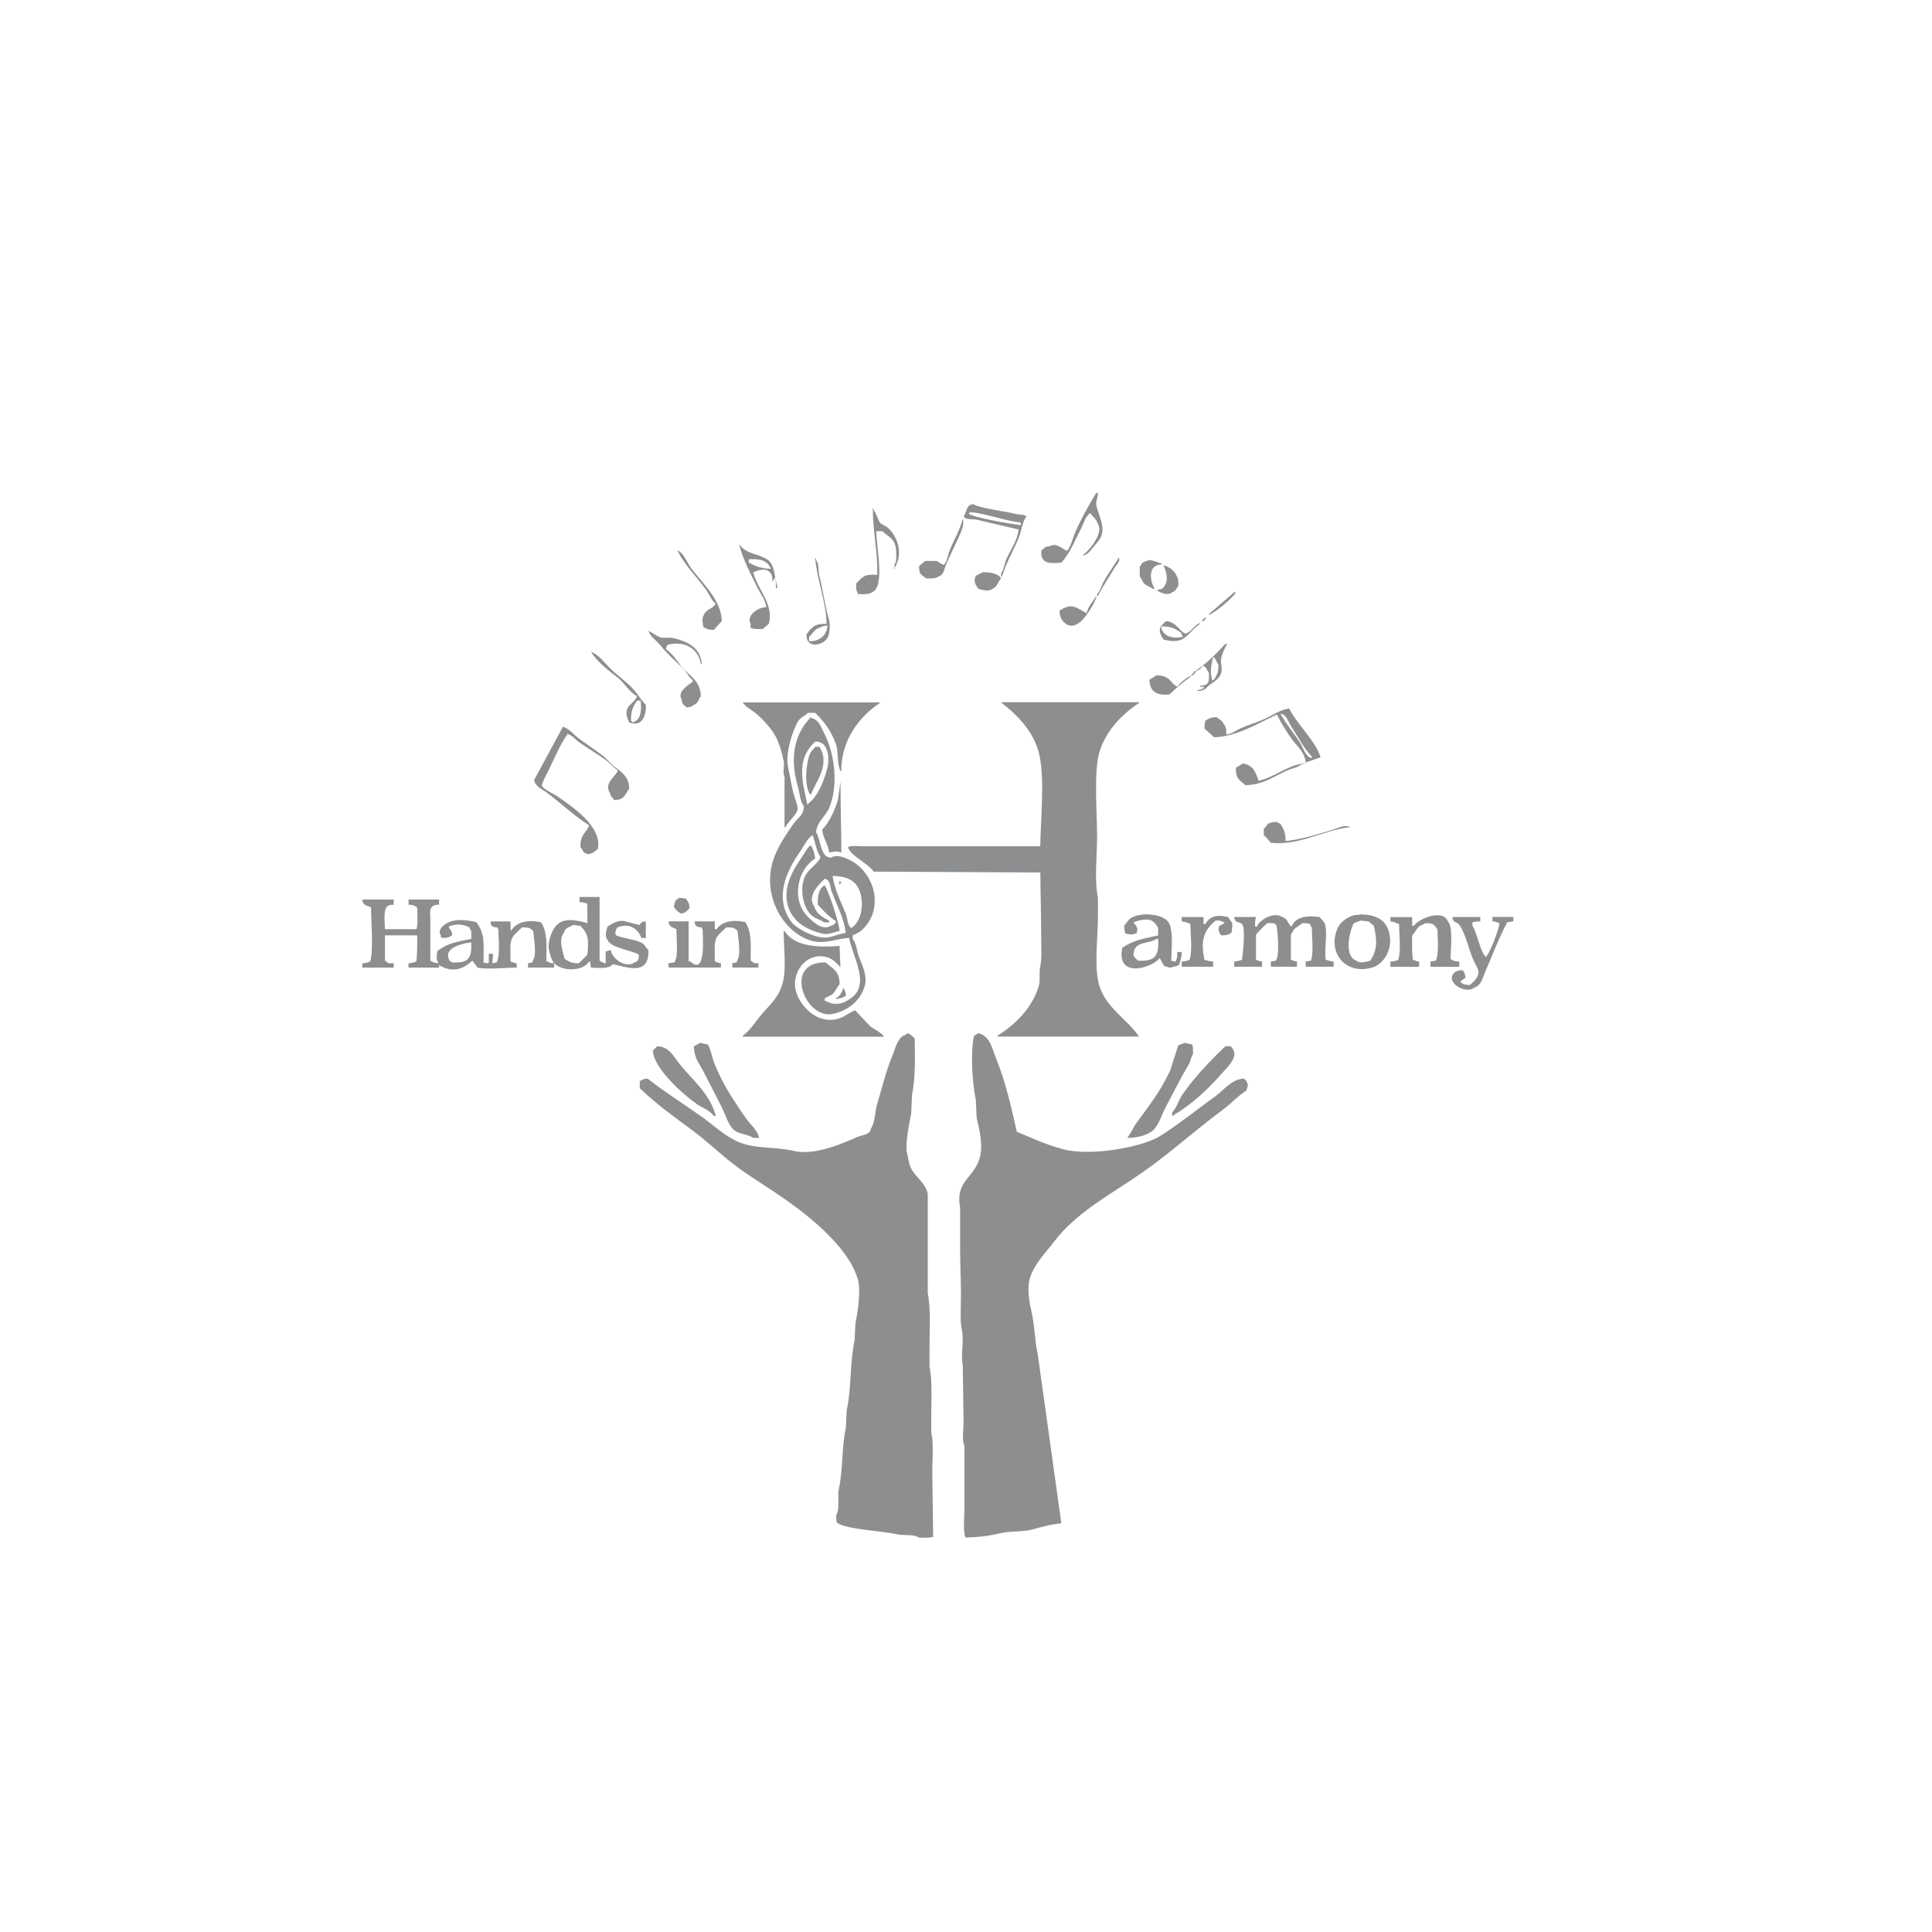 <?xml version="1.0" encoding="UTF-8"?>
<svg id="Layer_1" data-name="Layer 1" xmlns="http://www.w3.org/2000/svg" viewBox="0 0 288 288">
  <defs>
    <style>
      .cls-1 {
        fill: #8c8e90;
        fill-rule: evenodd;
      }

      .cls-1, .cls-2 {
        stroke-width: 0px;
      }

      .cls-2 {
        fill: #fff;
      }
    </style>
  </defs>
  <rect class="cls-2" x="-2.15" y="-3.63" width="294.27" height="294.27"/>
  <path class="cls-1" d="M158.21,83.88c1.29-1.38,2.09-3.46,2.99-5.2.39-.74.56-1.57,1.17-2.08.04-.04.09-.09.13-.13.4.59.96.89,1.17,1.69.92,1.29-1.41,4.04-2.21,4.55v.13c.69-.22,1.03-.65,1.43-1.17.41-.54,1.06-1.11,1.3-1.82.55-1.66-.62-3.41-.78-4.68-.05-.43.25-1.09.26-1.69h-.26c-1.1,1.81-2.25,3.86-3.12,5.85-.41.94-.59,1.97-1.17,2.73-.21.27-1.55-1.33-2.6-.65-.83.05-.82.32-1.3.65,0,.4-.02.82.13,1.04.37,1.03,1.66.84,2.86.78ZM145.72,77.5c2.04.48,4.08.95,6.12,1.43-.17,1.68-1.24,3.07-1.82,4.42-.31.71-.35,1.51-.78,2.08v.52h.13c.54-1.93,1.71-3.88,2.47-5.72.44-1.07.52-2.38,1.17-3.25-.44-.35-1.03-.21-1.69-.39-1.35-.36-5.25-.81-6.25-1.43-1.11.08-.9,1.2-1.43,1.82.36.59,1.32.32,2.08.52ZM144.55,76.46v-.13c2.57.23,5.06,1.27,7.55,1.56.04.04.09.09.13.13-.04.09-.09.17-.13.26-1.38-.18-6.87-1.1-7.68-1.69-.15-.1.05,0,.13-.13ZM127.89,88.56c.77.02,1.66.07,2.08-.26,1.99-.71.69-6.58.65-9.11h.91c1.19,1.08,2.09,1.11,2.08,3.51,0,.63,0,1.09-.26,1.43v.39h.13c.13-.35.26-.69.39-1.04.56-2.21-.68-4.19-1.69-4.94-.3-.17-.61-.35-.91-.52-.46-.54-.56-1.43-1.04-1.95v-.26h-.13c.02,3.47.81,6.84.65,9.89-1.87-.17-2.18.28-3.12,1.3-.01.43-.03.93.13,1.17.04.13.09.26.13.39ZM138.04,86.22c.72.02,1.44.05,1.82-.26.9-.3.81-.97,1.17-1.82.66-1.55,1.55-3.21,2.21-4.81.2-.49.53-1.52.26-1.95-.41,1.65-1.33,3.18-1.95,4.68-.3.73-.31,1.54-.78,2.08-.18.21-.86-.42-1.17-.52h-1.69c-.3.26-.61.52-.91.78-.02,1.32.4,1.24,1.04,1.82ZM114.23,90.51c-1.21,0-3.05,1.24-2.34,2.47v.65c.74.16,1.01.16,1.82.13.3-.26.61-.52.91-.78.74-3.02-1.65-4.96-2.34-7.68.61-.26,1.73-.64,2.34-.13.43.33.54.76.52,1.56.09-.1.17-.29.26-.39.08-.22.03-.13.13-.26.13.37.14,1,.13,1.56h.26c-.46-1.41-.4-3.4-1.43-4.16-1.3-.96-3.25-.85-4.16-2.21h-.13c.62,2.24,1.72,4.34,2.73,6.38.44.88,1.15,1.72,1.3,2.86ZM111.63,83.36c1.09-.02,2.05,0,2.6.52.38.19.39.49.65.78v.13c-1.46-.02-2.31-.44-3.25-.91-.04-.41-.04-.21,0-.52ZM106.68,89.99c-.43.82-1.48.77-1.82,1.82-.28.42-.07,1.22,0,1.69.49.24.76.4,1.56.39.39-.42.77-.89,1.17-1.3,0-3.21-3.23-5.99-4.68-8.07-.55-.78-1-2.12-1.95-2.47,1.12,2.2,2.89,3.94,4.29,5.85.49.66.77,1.6,1.43,2.08ZM163.54,88.82h.13c.74-1.46,1.64-2.74,2.47-4.16.25-.43.93-1.01.65-1.56-.65,1.07-1.43,2.17-2.08,3.25-.46.75-.6,1.6-1.17,2.21v.26ZM123.47,94.81c.2-.33.29-1.8.13-2.34-.57-1.95-.92-4.45-1.43-6.51-.23-.92-.04-1.84-.52-2.47v-.26h-.13c.29,3.31,1.66,6.52,1.69,9.76-1.9-.03-2.18.56-2.99,1.56-.1,2.41,2.86,1.59,3.25.26ZM120.61,94.94c.54-.52.85-1.2,1.69-1.43.23-.17.69-.23,1.04-.26-.07,1.45-1.16,2.37-2.73,2.34v-.65ZM170.57,87c.34.34.93.47,1.3.78h.26c-.73-1.17-1.09-3.58,1.04-3.64v-.13c-.66-.18-1.13-.48-1.95-.52-.25.19-.66.19-.91.39-.17.14-.19.38-.39.52-.05.68-.05.88,0,1.56.27.29.37.76.65,1.04ZM172.52,87.91v.13c.54.32,1.55.81,2.21.26.56-.2.56-.54.91-.91.02-.66.02-1.21-.26-1.56-.25-.74-1.15-1.38-1.95-1.56.39.8.84,2.26.13,3.12-.19.39-.52.48-1.04.52ZM133.23,84.79h.13c-.08-.22-.03-.13-.13-.26v.26ZM146.5,85.31c-.35.17-.69.35-1.04.52-.38.92-.07,1.27.39,1.95.63.16,1.51.47,2.08,0,.71-.26.84-1.06,1.3-1.56-.38-.7-1.58-.96-2.73-.91ZM184.23,88.3h-.26c-1.26,1.08-2.52,2.17-3.77,3.25v.13c.88-.31,3.62-2.57,4.03-3.38ZM157.95,91.03c-.08,1.62,1.53,2.95,2.86,1.82.71-.24,2.82-3.5,2.6-4.03-.46.93-1.2,1.49-1.43,2.6-1.5-.81-2.21-1.64-4.03-.39ZM179.81,92.08h-.26c-.13.17-.26.35-.39.52.23.18.6-.44.65-.52ZM174.73,92.86c-.22-.17-.55-.23-.91-.26-1.09.89-1.22,1.41-.39,2.73,3.37.89,3.42-.95,5.46-2.34v-.13c-.87.32-1.21,1.25-2.08,1.56-.53.14-1.32-1.29-2.08-1.56ZM176.29,94.81v.13c-1.39.31-2.77-.06-3.12-1.17-.12-.25-.05-.1,0-.39,1.51,0,2,.36,2.86.91.07.16.16.39.26.52ZM98.49,96.24c1.08,1.43,2.47,2.46,3.64,3.77.38.43.59.95,1.04,1.3.08.22.03.13.13.26-.56.5-2.44,1.48-1.69,2.73.07.8.36.77.78,1.17.46-.06.78-.14,1.04-.39.66-.24.66-.8,1.04-1.3-.04-2.43-1.93-3.15-2.99-4.55-.62-.82-1.35-1.9-2.21-2.47.07-.41.11-.38.26-.65,2.57-.64,4.57.6,4.94,2.86h.13c-.2-2.51-2.17-3.37-4.42-3.9h-1.56c-.72-.2-1.31-.74-1.95-1.04.34,1.04,1.24,1.45,1.82,2.21ZM182.67,95.98c-1.22,1.32-2.78,2.92-4.29,3.9v.13c.44-.15.69-.42.91-.78.58.21.57.62.91,1.04.08,1.39,0,1.92-1.3,1.95v.13c.33.07.11.02.52,0v.26c-.3.12-.5.22-.91.26v.13c1.21,0,1.19-.44,1.82-.91.66-.49,1.39-.86,1.69-1.69.24-.66-.08-1.54,0-2.08.15-1,.53-1.64.91-2.34h-.26ZM180.98,101.31c-.09.04-.17.09-.26.13-.42-1.21-.13-2.52.13-3.51.46.31.45.73.78,1.17,0,1.19-.24,1.53-.65,2.21ZM91.98,100.92c1.06.8,1.78,2.23,2.99,2.86-.55,1.4-2.4,1.39-1.17,3.9,1.65.7,2.57-.65,2.47-2.6-.54-.56-.96-1.2-1.43-1.82-1.05-1.39-2.67-2.42-3.9-3.64-.79-.79-1.74-2.08-2.86-2.47.93,1.48,2.52,2.73,3.9,3.77ZM94.58,107.56c-.13.11-.03.05-.26.13l-.26-.26c-.01-1.59.33-2.11.91-2.99h.52c.16,1.15.1,2.77-.91,3.12ZM177.46,100.79c.4-.1.6-.34.78-.65.04-.04.09-.09.13-.13h-.26c-.22.26-.43.52-.65.78ZM175.51,102.35c-.84-.31-.93-1.14-1.82-1.43-.27-.19-.88-.25-1.3-.26-.28.24-.74.47-1.04.65.02,1.91,1.24,2.39,2.99,2.21.89-.87,2.09-1.93,3.12-2.6v-.13c-.65.23-1.56,1.04-1.95,1.56ZM131.14,104.83v-.13h-20.43c.43.64,1.07.97,1.69,1.43,1.04.78,2.3,2.14,2.99,3.25.71,1.13,1.1,2.57,1.43,4.03.17.74-.2,1.79.13,2.34v7.55h.13c.48-.94,1.49-1.63,1.82-2.6.12-.18-.23-1.24-.39-1.69-.48-1.38-.68-3.08-1.04-4.68-.47-2.1.82-5.82,1.56-6.9.34-.49,1-.76,1.43-1.17h1.04c1.39,1.32,2.39,2.69,3.12,4.68.36.99.16,3.07.65,3.9v.13h.13c0-4.81,2.85-8.24,5.72-10.15ZM126.46,126.29s-.09.09-.13.13h.13c.47,1.24,2.94,2.28,3.77,3.51,8.28.04,16.57.09,24.85.13.02,3.03.13,6.41.13,9.63,0,1.38.12,3.13-.13,4.29-.25,1.16.05,2.15-.26,3.12-1.03,3.24-3.48,5.63-6.12,7.29v.13h21.08c-1.72-2.57-4.79-4.2-5.85-7.42-.91-2.76-.26-7.2-.26-10.54v-2.73c-.56-2.61-.13-6.24-.13-9.11,0-3.66-.53-9.87.39-12.75.99-3.11,3.37-5.54,5.85-7.16v-.13h-20.43v.13c2.14,1.61,4.41,3.98,5.33,6.77,1.2,3.63.44,10.28.39,14.57h-26.41c-.66,0-1.78-.14-2.21.13ZM182.41,107.95c-.21-.61-.63-.66-1.04-1.04-.92,0-1.16.2-1.69.52-.07.36-.13.67-.13,1.17.46.43.97.86,1.43,1.3,3.38-.06,6.83-2.23,9.37-3.38.64,1.31,1.39,2.48,2.21,3.64.71,1,1.96,1.97,2.08,3.51.74-.26,1.47-.52,2.21-.78-.71-2.43-3.55-4.97-4.68-7.29-1.41.22-2.5,1.06-3.64,1.56-1.27.56-2.39.88-3.64,1.43-.65.28-1.23.8-2.08.91,0-.72-.05-1.2-.39-1.56ZM192.43,108.21c.73,1.1,2.21,3.8,3.12,4.55v.26c-.95-.21-1.23-1.48-1.69-2.21-.94-1.49-2.12-2.83-2.99-4.42.96.14,1.12,1.16,1.56,1.82ZM128.15,138.91c.78-.56,1.64-1.72,1.95-2.73,1.12-3.6-1.11-6.73-3.12-7.81-.55-.3-2.13-1.16-3.12-.52-1.62-.03-1.47-2.73-2.21-3.77.11-1.59,1.42-2.38,1.95-3.64,1.43-3.37.8-8.12-.65-10.93-.51-.99-.79-2.14-1.95-2.47l-.13-.13c-2.43,2.46-3.19,6.05-1.95,10.28.31,1.05.31,2.24.91,2.99-.06,1.46-.84,1.63-1.43,2.47-1.04,1.47-2.15,3.08-2.86,4.81-2.3,5.61,1.07,11.46,5.33,12.75,2.08.63,3.78-.31,5.72-.39.43,2.71,3.25,6.89.26,8.98-.65.45-1.53,1.04-2.86.78-.35-.13-.69-.26-1.04-.39v-.39c.35-.17.69-.35,1.04-.52.53-.39.72-1.1,1.17-1.56,0-2.04-1.05-2.3-2.08-3.25-6.45-.12-3.09,8.53,1.04,7.68,2.34-.49,4.24-2.04,4.81-4.29.39-1.55-.55-3.29-.91-4.29-.31-.86-.35-1.99-.91-2.6v-.52c.35-.17.69-.35,1.04-.52ZM121.52,110.55c.35,0,.6,0,.78.13,1.1.4,1.4,2.31,1.04,3.77-.47,1.88-1.45,4.37-2.86,5.33v.13h-.13c-.87-3.88-1.6-6.75,1.17-9.37ZM123.6,139.7c-1.86.42-4.94-1.35-5.59-2.21-2.7-3.59-.75-7.66,1.17-10.41.61-.87,1.09-2,1.95-2.6.4.96.56,2.44,1.17,3.25-.13.8-1.75,1.84-2.21,2.73-1.03,1.98-.36,5.05,1.04,6.12.5.38,1.19.52,1.69.91h.78v-.26c-.9-.41-1.94-1.06-2.21-2.08-1.2-1.64.85-3.46,1.56-4.16.86.2.75,1.18,1.04,1.95.68,1.82,1.87,4.03,2.08,6.12-.81.13-1.63.46-2.47.65ZM126.98,138.26v.13c-.68-.35-.61-1.48-.91-2.21-.66-1.61-1.74-3.76-1.95-5.59,1.26-.02,2.26.25,2.99.78,1.89,1.37,1.81,5.66-.13,6.9ZM81.44,118.1c2.11,1.56,4.17,3.53,6.38,4.94-.46,1.21-1.33,1.29-1.3,3.25.2.2.38.53.52.78.16.07.39.16.52.26.91-.07,1.02-.41,1.56-.78.68-3.41-3.99-6.41-5.99-7.81-.77-.54-1.76-.84-2.34-1.56-.14-.17.57-1.55.78-1.95.84-1.61,1.93-4.35,2.99-5.72v-.13c.79.27,1.22.88,1.82,1.3,1.31.92,2.61,1.67,3.9,2.6.63.46,1.13,1.13,1.82,1.56-.21.85-2.17,1.86-1.17,3.38.12.6.38.64.65,1.04,1.56-.04,1.54-.8,2.21-1.69,0-1.86-1.27-2.58-2.34-3.38l-1.43-1.43c-1.21-.91-2.41-1.71-3.64-2.6-.78-.56-1.46-1.51-2.47-1.82-1.43,2.65-2.86,5.29-4.29,7.94.19.98,1.14,1.32,1.82,1.82ZM120.87,118.49c.67-1.93,2.96-4.42,1.3-7.16h-.65c-.23.34-.61.65-.78,1.04-.58,1.35-.9,4.77,0,5.99.04.04.09.09.13.13ZM194.64,113.8c-.14-.1-.12-.08-.39-.13.14.1.12.08.39.13ZM193.99,113.93h.26v-.13c-2.49.39-4.26,2.04-6.64,2.6-.48-1.41-.77-2.29-2.34-2.6-.31.24-.74.46-1.04.65-.03,1.73.59,1.82,1.43,2.6,2.64-.05,4.34-1.38,6.25-2.21.73-.32,1.54-.42,2.08-.91ZM123.6,127.07c.56-.04,1.25-.29,1.69,0h.13c0-3.36-.14-7-.13-10.54-.13.91-.26,1.82-.39,2.73-.48,1.58-1.3,3.37-2.34,4.42.14,1.3.89,2.13,1.04,3.38ZM190.86,122.78c-.29-.08-.34-.1-.52-.26-.62.01-.9.1-1.3.26-.2.25-.42.56-.65.78v.91c.33.32.78.79,1.04,1.17,4.36.44,7.84-1.9,11.84-2.34-.76-.45-1.99.2-2.6.39-2.23.68-4.65,1.43-7.03,1.69,0-1.34-.31-1.82-.78-2.6ZM122.82,132.02c-.75.56-.96,1.48-.91,2.86.87.9,1.66,1.78,2.73,2.47-.15.41-.35.53-.78.65-1.36.88-2.98-.89-3.51-1.43-2.45-2.54-1.45-7.01,1.17-8.59-.08-.65-.31-1.51-.65-1.95-.39.07-.93,1.15-1.3,1.69-1.07,1.57-3.04,4.4-2.08,7.42.72,2.26,2.68,3.44,5.07,4.03.95.24,1.85-.28,2.6-.39-.07-1.2-1.65-6.02-2.21-6.77-.08-.1,0-.03-.13,0ZM125.16,131.89c.09-.1.17-.29.26-.39-.14-.1-.12-.08-.39-.13.07.2.09.22.13.52ZM96.66,141.65c-.31-.3-.54-.81-.91-1.04-.89-.56-2.92-.74-3.9-1.17-.08-.22-.03-.13-.13-.26.04-.49.12-.59.26-.91,1.82-.77,3.13.17,3.64,1.56h.65v-2.47c-.65.03-.67.11-.91.52-2.38-.41-2.58-1.25-4.81.26-.16.61-.45,1.4,0,1.95.42,1.2,3.55,1.55,4.68,2.21.01.77-.08.99-.65,1.17-1.27.94-3.39-.58-3.51-1.82-.3.03-.37.03-.52.13h-.26v1.82c-.27-.05-.25-.03-.39-.13-.3-.1-.29-.14-.52-.26v-9.5h-2.99v.78c.35,0,.6,0,.78.13h.26c.08.22.03.13.13.26v2.73c-2.67-.77-4.54-.81-5.46,1.82-.17.48-.45,1.43-.26,2.21.14.6.4,1.55.78,1.95,1.21,1.26,4.28,1.23,5.2-.26h.13c.04.3.09.61.13.91,1.21.04,2.79.23,3.25-.52,2.23.48,5.45,1.78,5.33-2.08ZM87.56,142.3c-.46.47-.79.86-1.3,1.3-1.13,0-1.43-.26-2.08-.65-.28-1-.96-2.87-.13-3.9.15-.47.44-.76.91-.91.11-.09.41-.18.52-.26.35.04.69.09,1.04.13,1.22,1.26,1.25,1.99,1.04,4.29ZM101.48,136.18c.79-.1.88-.37,1.3-.78-.02-.85-.21-.95-.52-1.43-.34-.07-.58-.13-1.04-.13-.15.15-.33.28-.52.39-.09.3-.17.61-.26.91.09.1.17.29.26.39.23.34.48.4.78.65ZM81.44,143.34c.02-2.48.19-4.37-.78-5.85-1.81-.44-3.6-.11-4.42,1.17h-.13v-1.3h-2.99c.03.81.37.81,1.04.91.08.22.03.13.13.26.02,1.5.29,3.9-.26,4.94-.22.04-.43.09-.65.13.04-.48.09-.95.13-1.43h-.65v1.3s-.09.09-.13.13c-.34-.03-.44-.06-.65-.13.02-3.09.21-4.12-1.04-5.99-1.65-.43-3.6-.57-4.81.39-.37.29-.97.88-.52,1.56v.26c.22.08.13.03.26.13.82,0,.99-.11,1.43-.39-.05-.83-.3-.75-.52-1.3,1.13-.48,2.15-.38,3.12.13.08.29.1.34.26.52v1.17c-2.38.52-3.41.58-5.07,1.82-.06.65-.23,1.21.13,1.69v.13c-.6-.04-.79-.18-1.17-.39v-5.99c0-.98-.22-1.92.52-2.21.18-.12.43-.13.78-.13v-.78h-4.55v.78c.35,0,.6,0,.78.13.13.04.26.09.39.13.08.22.03.13.13.26.01.99.13,2.36-.13,3.12h-4.68c-.04-1.12-.32-3.2.52-3.51.18-.12.43-.13.78-.13v-.78h-4.68c.04.92.72.88,1.3,1.17,0,2.02.39,6.49-.13,8.07-.37.15-.62.25-1.17.26v.65h4.68v-.65h-.78c-.15-.15-.33-.28-.52-.39v-3.77h4.81c0,1.31,0,2.79-.13,3.9-.45.12-.57.24-1.17.26v.65h4.55v-.39c1.91,1.23,3.63.64,4.94-.65.07.02.6.73.78,1.04,1.59.31,3.69.01,5.85,0v-.65c-.3-.03-.37-.03-.52-.13-.13-.04-.26-.09-.39-.13-.06-3.62-.16-3.33,1.69-5.07.43-.01.93-.03,1.17.13.3.13.28.22.52.39.06.96.55,3.44,0,4.29-.04.13-.09.26-.13.39-.22.04-.43.09-.65.13v.65h3.9v-.65c-.5-.01-.66-.03-.91-.26h-.26ZM67.39,143.47c-.12-.12-.23-.18-.39-.26-.21-.49-.37-.98,0-1.43.51-.74,2.15-1.2,3.25-1.3.1,2.45-.44,3.09-2.86,2.99ZM167.31,141.26c-.96,4.36,3.84,3.32,5.46,1.69l.13-.13c.2.47.41.79.65,1.17.43.11.89.4,1.3.13.53-.05.51-.14.91-.26.17-.64.4-1.06.39-1.95h-.65c0,.69-.05,1.05-.26,1.43-.34-.03-.44-.06-.65-.13.04-1.74.35-4.61-.39-5.72-.83-1.26-4.08-1.58-5.59-.65-.46.28-.68.78-1.04,1.17.04.35.09.69.13,1.04l.13.13c.38.09.95.24,1.3,0h.26c.08-.36.22-.61.13-.78-.13-.58-.33-.43-.52-.91.65-.28,2.17-.7,2.86-.13.39.26.49.56.78.91v1.17c-2.39.52-3.59.7-5.33,1.82ZM169.66,143.21c-.34-.34-.88-.65-.65-1.17.17-1.79,2.25-1.28,3.38-2.08h.26c.1,2.59-.43,3.35-2.99,3.25ZM202.7,136.31c-.22.13-.55.03-.91.13-1.06.3-2.09,1.1-2.47,2.08-1.42,3.67,1.38,6.83,5.2,5.72,1.94-.56,3.44-3.19,2.34-5.85-.59-1.44-2.1-2.11-4.16-2.08ZM204.27,143.21c-.63.16-1.51.47-2.08,0-1.89-.66-1.04-4.39-.39-5.59.35-.13.69-.26,1.04-.39.39.04.78.09,1.17.13.26.22.52.43.78.65.52,2.17.54,3.58-.52,5.2ZM176.16,136.7v.65c.36.04.68.09.91.26h.26c.08.22.03.13.13.26.01,1.57.31,3.89-.13,5.2-.37.15-.62.25-1.17.26v.78h4.68v-.78c-.65-.02-.83-.14-1.3-.26-.64-3.14.05-4.5,1.69-5.85.38,0,.71,0,.91.13.13.04.26.09.39.13-.17.31-.46.39-.78.52-.08.35-.2.61,0,.91.04.13.09.26.13.39.22.08.13.03.26.13.82,0,.99-.11,1.43-.39.08-.4.14-.87.13-1.43-.22-.3-.43-.61-.65-.91-1.55-.39-2.71-.16-3.38,1.04h-.26v-1.04h-3.25ZM197.5,137.74c-.13-.39-.57-.71-.78-1.04-1.65-.24-3.65-.13-4.16,1.43-.68-.4-.49-1.16-1.43-1.43-1.19-.88-3.47.48-3.77,1.43h-.26c-.01-.45-.04-1.04.13-1.3v-.13h-3.25c.13,1.14,1,.49,1.3,1.3.36.98-.03,4.17-.13,5.07-.45.12-.57.24-1.17.26v.78h4.16v-.78c-.3-.03-.37-.03-.52-.13-.13-.04-.26-.09-.39-.13v-3.77c.6-.62,1.03-1.12,1.69-1.69.55-.02,1.08-.05,1.3.26.26.36.47,4.45.13,4.94-.04.13-.09.26-.13.39-.26.04-.52.09-.78.13v.78h3.9v-.78c-.3-.03-.37-.03-.52-.13-.13-.04-.26-.09-.39-.13v-3.77c.21-.2.21-.41.39-.65.32-.44.91-.66,1.3-1.04.46,0,.88.03,1.17.13.08.29.1.34.26.52.01,1.5.29,3.7-.13,4.94-.26.04-.52.09-.78.13v.78h4.16v-.78c-.6-.03-.72-.15-1.17-.26-.26-1.37.31-3.98-.13-5.33ZM213.24,143.34v.78h4.29v-.78c-.5-.01-.77-.04-1.04-.26-.09-.04-.17-.09-.26-.13.02-1.57.41-4.72-.39-5.59-.77-1.97-4.45-.36-5.07.65h-.26v-1.3h-3.25v.65c.36.04.68.09.91.26.13.04.26.09.39.13.01,1.61.32,3.98-.13,5.33-.37.15-.62.25-1.17.26v.78h4.29v-.78c-.3-.03-.37-.03-.52-.13-.13-.04-.26-.09-.39-.13-.2-.99-.14-2.44-.13-3.64.42-.41.68-1.1,1.17-1.43.28-.19.55-.17.78-.39,1.3-.03,1.29.25,1.82.91.02,1.44.26,3.69-.26,4.68-.26.04-.52.09-.78.13ZM222.48,136.7v.65c.33.01.48.02.65.13.13.04.26.09.39.13-.1,1.06-1.36,4.28-1.95,4.94v.13c-.89-.5-1.37-3.72-2.08-4.68v-.52c.36-.07.67-.13,1.17-.13v-.65h-4.16c.12,1.01.63.58,1.04,1.17.94,1.34,1.4,3.63,2.08,5.2.24.56.84,1.47.78,1.95-.17.94-.74,1.29-1.3,1.82-.61-.01-.99-.09-1.3-.39h-.13c.16-.34.47-.48.78-.65-.03-.67-.16-.78-.39-1.17-1.28-.08-2.16.96-1.3,1.95.4.63,2.09,1.4,2.99.65,1.09-.35,1.25-1.46,1.69-2.47,1.03-2.35,2.04-5.05,3.25-7.29.3-.04.61-.09.91-.13v-.65h-3.12ZM106.81,138.52h-.26v-1.17h-2.99c.03.81.37.81,1.04.91.08.22.03.13.13.26.06,1.41.49,6.96-1.82,4.81h-.26v-5.99h-2.99c.05.86.6.87,1.17,1.17.01.97.24,3.98-.13,4.55-.04.13-.09.26-.13.39-.3.04-.61.09-.91.13v.65h7.81v-.65c-.3-.03-.37-.03-.52-.13-.13-.04-.26-.09-.39-.13-.06-3.62-.16-3.33,1.69-5.07.43-.01.93-.03,1.17.13.3.13.28.22.52.39.08.92.54,3.47,0,4.29-.04.13-.09.26-.13.39-.22.04-.43.09-.65.13v.65h3.9v-.65h-.65c-.15-.15-.33-.28-.52-.39.02-2.45.18-4.26-.78-5.72-1.71-.42-3.48-.17-4.29,1.04ZM129.71,152.97c-.74-.78-1.47-1.56-2.21-2.34-.44.01-1.58.93-2.34,1.17-3.25,1.02-5.62-1.62-6.38-3.64-1.13-3.02,1.43-6.38,4.55-5.46.76.22,1.32.81,1.82,1.3v.13h.13c-.04-1.04-.09-2.08-.13-3.12-3.37.25-6.69.08-8.2-2.21h-.13c0,2.39.43,5.54-.13,7.68-.67,2.52-2.32,3.58-3.64,5.33-.66.87-1.46,1.98-2.34,2.6v.13h21.08c-.5-.71-1.39-1.04-2.08-1.56ZM124.64,148.93c.55-.11,1.1-.2,1.43-.52.11-.19-.16-.9-.39-1.17-.11.73-.53,1.24-1.04,1.56v.13ZM138.82,213.6v-2.47c0-2.27.18-5.35-.26-7.42v-2.73c0-2.33.21-6.02-.26-8.2v-14.83c-.41-1.64-1.59-2.3-2.34-3.51-.45-.73-.57-1.78-.78-2.73-.26-1.19.42-4.64.65-5.72.04-.95.09-1.91.13-2.86.54-2.5.43-5.73.39-8.33-.37-.35-.51-.56-1.04-.78-.1.09-.29.17-.39.26-1.19.41-1.46,2.1-1.95,3.25-.89,2.12-1.5,4.68-2.21,7.03-.36,1.18-.28,2.69-.91,3.64-.16,1-1.29.95-2.08,1.3-1.84.81-6.23,2.81-9.37,2.08-2.88-.67-5.77-.3-8.2-1.3-2.18-.9-3.9-2.62-5.72-3.9-2.66-1.88-5.37-3.58-7.94-5.59-.33.01-.48.02-.65.13-.3.1-.29.14-.52.26v1.04c2.38,2.3,5.11,4.26,7.81,6.25,2.4,1.77,4.6,3.98,7.03,5.72,2.2,1.58,4.59,3.02,6.77,4.55,3.74,2.62,9.63,7.28,10.93,12.1.43,1.58-.06,4.88-.39,6.38-.04.87-.09,1.73-.13,2.6-.72,3.29-.45,7.12-1.17,10.41-.04.87-.09,1.73-.13,2.6-.63,2.87-.41,6.24-1.04,9.11-.27,1.23.2,2.94-.39,3.9-.01.43-.03.93.13,1.17,1.36.98,6.75,1.2,8.85,1.69,1.1.26,2.59-.05,3.38.52.7,0,1.58.04,2.08-.13-.04-3.21-.09-6.42-.13-9.63,0-1.87.22-4.22-.13-5.85ZM185.4,160.77c-1.93.18-2.91,1.7-4.16,2.6-2.76,1.98-5.47,4.19-8.33,5.99-2.56,1.61-10.18,3.07-14.44,1.95-2.51-.66-4.68-1.68-6.9-2.6-.79-3.59-1.69-7.49-2.99-10.67-.67-1.63-.92-3.56-2.73-4.03-.17.14-.46.29-.65.39-.56,2.51-.28,7.02.26,9.5.04.91.09,1.82.13,2.73.33,1.47.96,3.84.52,5.72-.59,2.51-2.43,3.2-2.99,5.33-.2.75-.14,1.71,0,2.34v5.85c0,2.48.13,4.98.13,7.29,0,1.63-.17,3.67.13,5.07.35,1.64-.19,3.73.13,5.2.04,2.86.09,5.73.13,8.59,0,.95-.28,2.85.13,3.51v9.24c0,1.36-.24,3.3.13,4.42,2.02-.03,3.63-.26,5.33-.65,1.61-.37,3.01-.13,4.55-.52,1.31-.33,2.85-.82,4.29-.91.04-.04.09-.09.13-.13-1.17-8.37-2.34-16.74-3.51-25.11-.46-1.98-.42-4.13-.91-6.25-.3-1.28-.73-3.54-.26-5.07.66-2.17,2.3-3.72,3.51-5.33,3.46-4.61,8.65-7.2,13.4-10.54,4.07-2.86,7.8-6.26,11.84-9.24,1.19-.88,2.24-2.06,3.51-2.86.11-.42.36-.8.13-1.17-.15-.41-.27-.39-.52-.65ZM109.42,168.45c.77.65,1.99.58,2.86,1.17h.91c-.35-1.24-1.29-1.95-1.95-2.86-.81-1.13-1.62-2.37-2.34-3.51-.87-1.39-1.71-3.02-2.34-4.55-.44-1.06-.54-2.13-1.04-2.99-.39-.09-.78-.17-1.17-.26-.25.19-.66.37-.91.52.04,1.8.82,2.6,1.43,3.77.94,1.8,1.82,3.57,2.73,5.33.56,1.08.93,2.63,1.82,3.38ZM168.1,169.49v.13c1.35,0,2.66-.34,3.51-.91,1.06-.71,1.47-2.34,2.08-3.51,1.13-2.16,2.28-4.45,3.51-6.51.3-.49.32-1.12.65-1.56,0-.53,0-1.08-.13-1.43-.39-.09-.78-.17-1.17-.26-.21.16-.67.29-.91.39-.39,1.21-.78,2.43-1.17,3.64-1.28,2.94-3.28,5.49-5.07,7.94-.48.65-.76,1.49-1.3,2.08ZM97.97,155.96c-.22.22-.43.43-.65.65.13,2.72,4.65,6.64,6.51,7.94.86.6,2,.98,2.6,1.82h.26c-.79-3.39-3.88-5.72-5.72-8.2-.74-.99-1.36-2.13-2.99-2.21ZM182.28,159.86c.5-.57,2.28-2.21,1.56-3.38-.13-.3-.22-.28-.39-.52h-.78c-2.31,2.2-4.52,4.51-6.38,7.16-.59.84-.87,1.99-1.56,2.73v.52c2.98-1.74,5.34-3.99,7.55-6.51Z"/>
</svg>